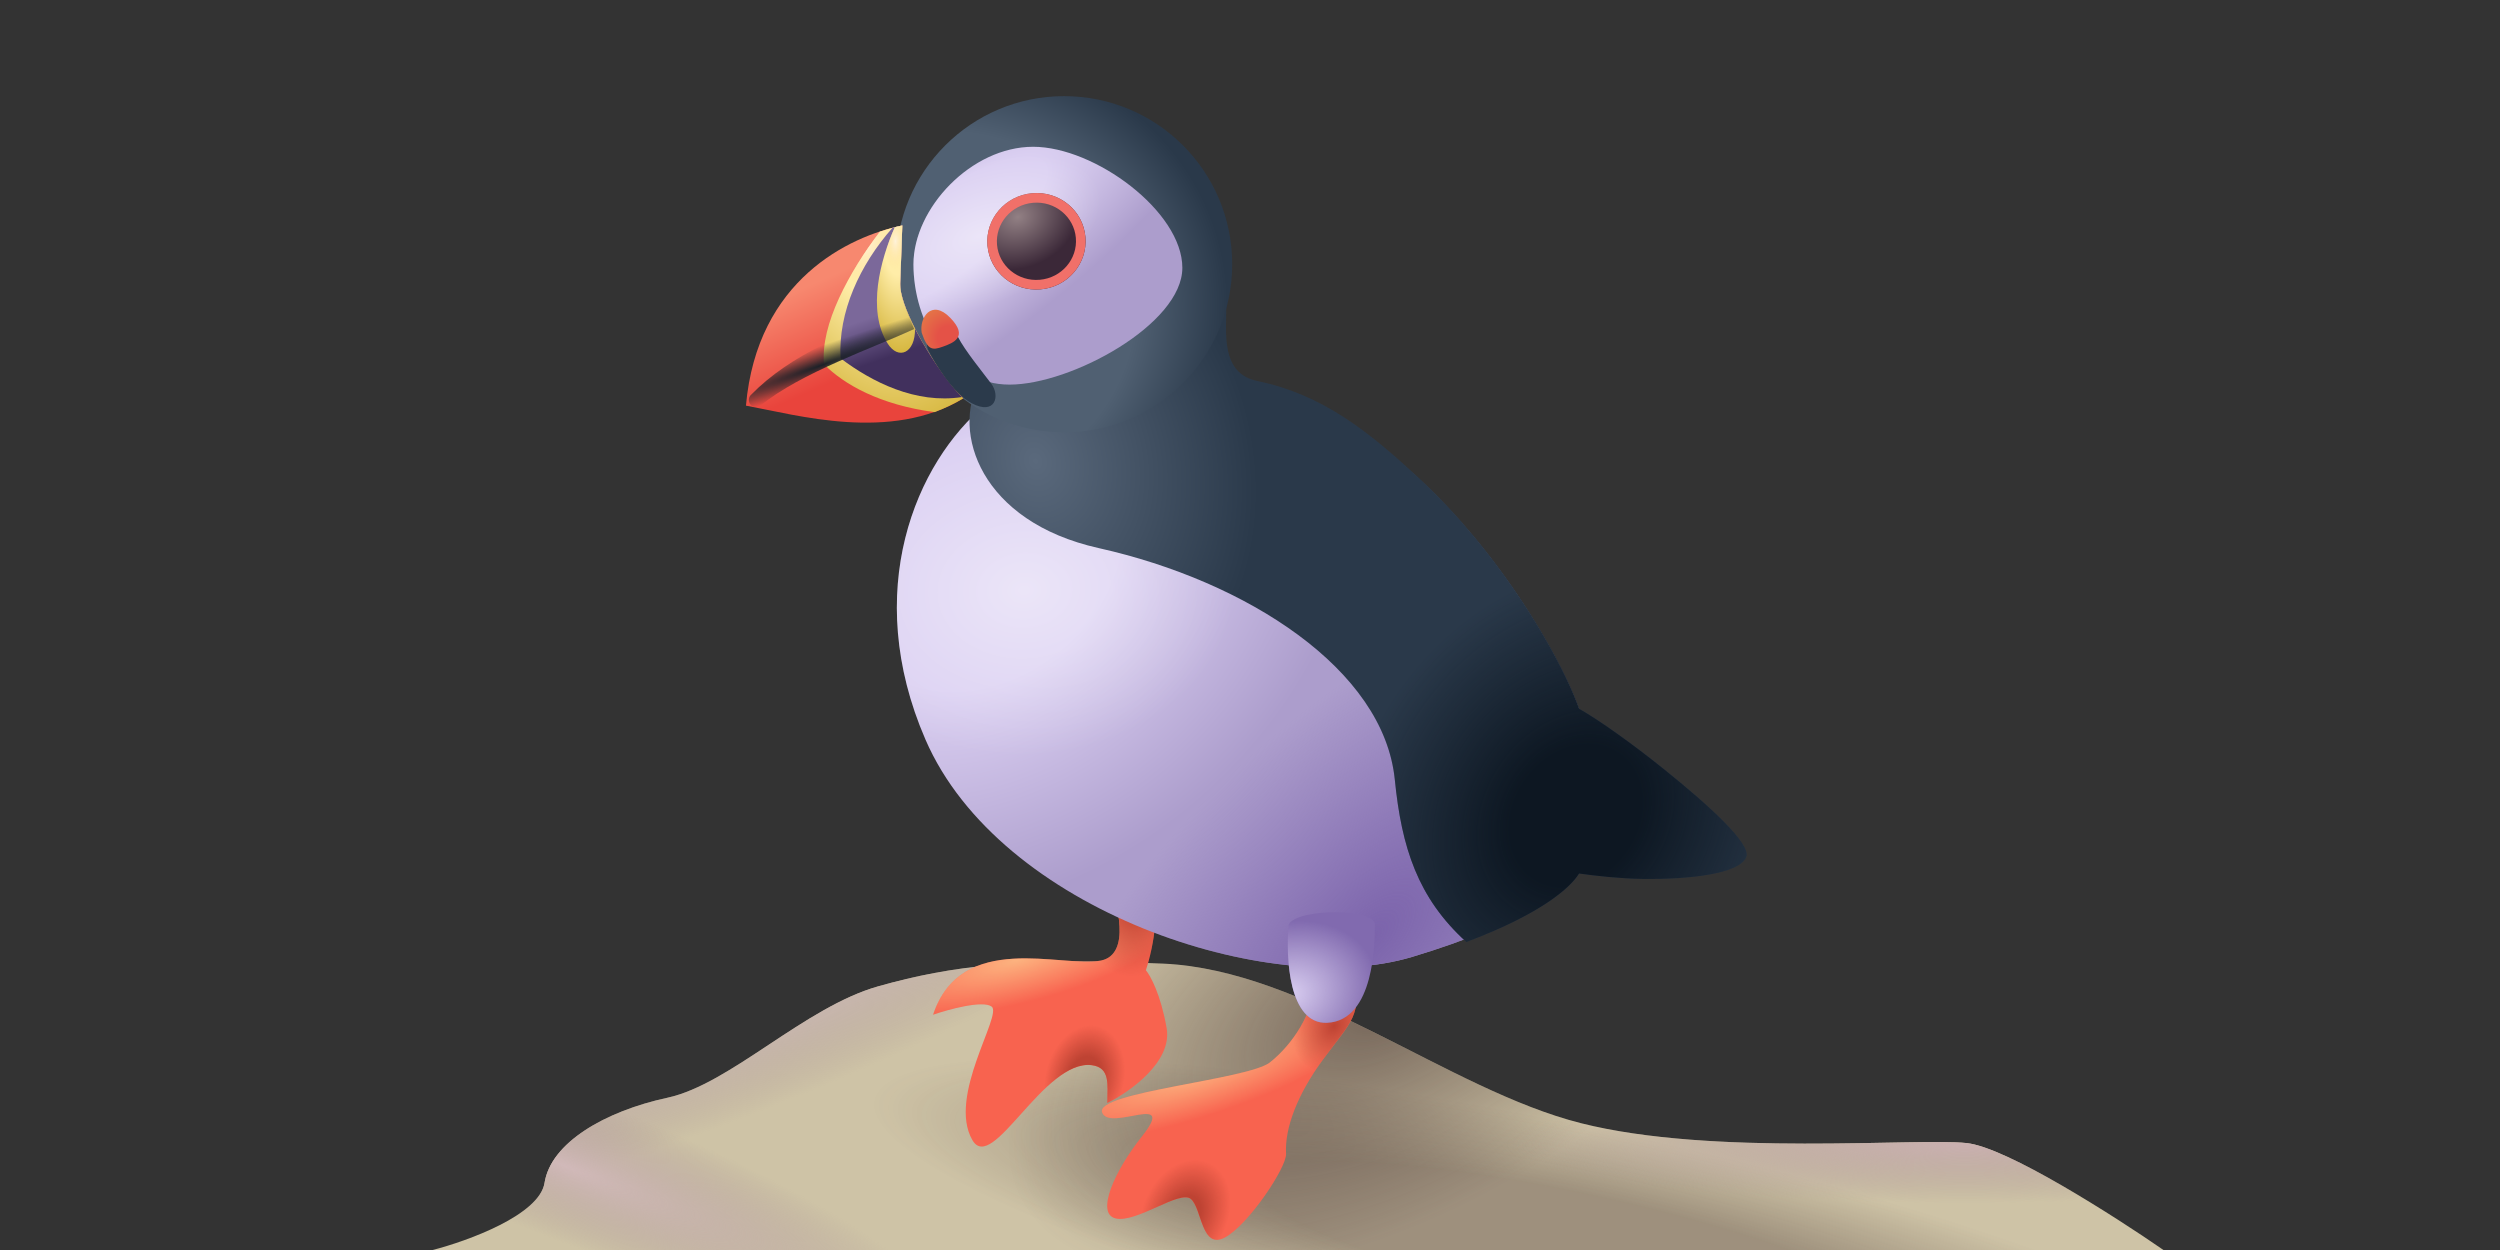 <svg viewBox="0 0 240 120" fill="none" xmlns="http://www.w3.org/2000/svg">
<rect x="0" y="0" width="240" height="120" fill="#333333" stroke="none"/>
<path d="M52.273 113.563C51.789 116.625 44.915 119.13 41.538 120H207.692C203.006 116.752 192.664 110.153 188.794 109.735C183.956 109.213 164.453 111.04 151.753 107.821C139.054 104.602 125.296 93.119 111.689 92.51C98.082 91.901 91.441 92.678 84.336 94.679C77.23 96.68 70.113 104.08 64.065 105.385C58.018 106.69 52.877 109.735 52.273 113.563Z" fill="#CEC3A6"/>
<path d="M52.273 113.563C51.789 116.625 44.915 119.13 41.538 120H207.692C203.006 116.752 192.664 110.153 188.794 109.735C183.956 109.213 164.453 111.04 151.753 107.821C139.054 104.602 125.296 93.119 111.689 92.51C98.082 91.901 91.441 92.678 84.336 94.679C77.23 96.68 70.113 104.08 64.065 105.385C58.018 106.69 52.877 109.735 52.273 113.563Z" fill="url(#paint0_radial_1075_36240)"/>
<path d="M52.273 113.563C51.789 116.625 44.915 119.13 41.538 120H207.692C203.006 116.752 192.664 110.153 188.794 109.735C183.956 109.213 164.453 111.04 151.753 107.821C139.054 104.602 125.296 93.119 111.689 92.51C98.082 91.901 91.441 92.678 84.336 94.679C77.23 96.68 70.113 104.08 64.065 105.385C58.018 106.69 52.877 109.735 52.273 113.563Z" fill="url(#paint1_radial_1075_36240)"/>
<path d="M52.273 113.563C51.789 116.625 44.915 119.13 41.538 120H207.692C203.006 116.752 192.664 110.153 188.794 109.735C183.956 109.213 164.453 111.04 151.753 107.821C139.054 104.602 125.296 93.119 111.689 92.51C98.082 91.901 91.441 92.678 84.336 94.679C77.23 96.68 70.113 104.08 64.065 105.385C58.018 106.69 52.877 109.735 52.273 113.563Z" fill="url(#paint2_radial_1075_36240)"/>
<path d="M52.273 113.563C51.789 116.625 44.915 119.13 41.538 120H207.692C203.006 116.752 192.664 110.153 188.794 109.735C183.956 109.213 164.453 111.04 151.753 107.821C139.054 104.602 125.296 93.119 111.689 92.51C98.082 91.901 91.441 92.678 84.336 94.679C77.23 96.68 70.113 104.08 64.065 105.385C58.018 106.69 52.877 109.735 52.273 113.563Z" fill="url(#paint3_radial_1075_36240)"/>
<path d="M52.273 113.563C51.789 116.625 44.915 119.13 41.538 120H207.692C203.006 116.752 192.664 110.153 188.794 109.735C183.956 109.213 164.453 111.04 151.753 107.821C139.054 104.602 125.296 93.119 111.689 92.51C98.082 91.901 91.441 92.678 84.336 94.679C77.23 96.68 70.113 104.08 64.065 105.385C58.018 106.69 52.877 109.735 52.273 113.563Z" fill="url(#paint4_radial_1075_36240)"/>
<path d="M105.662 92.217C108.623 91.647 107.323 86.664 106.302 84.243C106.824 82.986 108.296 81.097 110.004 83.603C111.713 86.109 110.716 91.006 110.004 93.142C110.431 93.641 111.428 95.449 111.998 98.695C112.567 101.941 108.438 104.841 106.302 105.885C106.302 104.177 106.63 102.483 104.807 102.255C100.21 101.68 95.265 112.776 93.346 109.445C90.925 105.245 96.264 97.414 95.197 96.63C94.342 96.004 91.091 96.892 89.572 97.414C92.278 89.298 101.96 92.929 105.662 92.217Z" fill="#F8634F"/>
<path d="M105.662 92.217C108.623 91.647 107.323 86.664 106.302 84.243C106.824 82.986 108.296 81.097 110.004 83.603C111.713 86.109 110.716 91.006 110.004 93.142C110.431 93.641 111.428 95.449 111.998 98.695C112.567 101.941 108.438 104.841 106.302 105.885C106.302 104.177 106.63 102.483 104.807 102.255C100.21 101.68 95.265 112.776 93.346 109.445C90.925 105.245 96.264 97.414 95.197 96.63C94.342 96.004 91.091 96.892 89.572 97.414C92.278 89.298 101.96 92.929 105.662 92.217Z" fill="url(#paint5_radial_1075_36240)"/>
<path d="M105.662 92.217C108.623 91.647 107.323 86.664 106.302 84.243C106.824 82.986 108.296 81.097 110.004 83.603C111.713 86.109 110.716 91.006 110.004 93.142C110.431 93.641 111.428 95.449 111.998 98.695C112.567 101.941 108.438 104.841 106.302 105.885C106.302 104.177 106.63 102.483 104.807 102.255C100.21 101.68 95.265 112.776 93.346 109.445C90.925 105.245 96.264 97.414 95.197 96.63C94.342 96.004 91.091 96.892 89.572 97.414C92.278 89.298 101.96 92.929 105.662 92.217Z" fill="url(#paint6_radial_1075_36240)"/>
<path d="M105.662 92.217C108.623 91.647 107.323 86.664 106.302 84.243C106.824 82.986 108.296 81.097 110.004 83.603C111.713 86.109 110.716 91.006 110.004 93.142C110.431 93.641 111.428 95.449 111.998 98.695C112.567 101.941 108.438 104.841 106.302 105.885C106.302 104.177 106.63 102.483 104.807 102.255C100.21 101.68 95.265 112.776 93.346 109.445C90.925 105.245 96.264 97.414 95.197 96.63C94.342 96.004 91.091 96.892 89.572 97.414C92.278 89.298 101.96 92.929 105.662 92.217Z" fill="url(#paint7_radial_1075_36240)"/>
<path d="M118.287 36.422C116.716 33.518 117.18 30.737 117.723 28.965L92.17 35.315L94.694 38.773C87.873 44.396 82.685 56.786 88.844 70.998C95.955 87.408 121.889 95.966 135.564 91.863C146.504 88.581 150.589 85.188 151.591 83.547C156.697 84.277 166.753 84.093 167.41 82.342C168.23 80.154 155.968 70.587 151.591 68.125C149.172 61.17 136.768 40.222 119.537 36.667C119.118 36.581 118.701 36.499 118.287 36.422Z" fill="url(#paint8_radial_1075_36240)"/>
<path d="M118.287 36.422C116.716 33.518 117.18 30.737 117.723 28.965L92.17 35.315L94.694 38.773C87.873 44.396 82.685 56.786 88.844 70.998C95.955 87.408 121.889 95.966 135.564 91.863C146.504 88.581 150.589 85.188 151.591 83.547C156.697 84.277 166.753 84.093 167.41 82.342C168.23 80.154 155.968 70.587 151.591 68.125C149.172 61.17 136.768 40.222 119.537 36.667C119.118 36.581 118.701 36.499 118.287 36.422Z" fill="url(#paint9_radial_1075_36240)"/>
<path d="M118.287 36.422C116.716 33.518 117.18 30.737 117.723 28.965L92.17 35.315L94.694 38.773C87.873 44.396 82.685 56.786 88.844 70.998C95.955 87.408 121.889 95.966 135.564 91.863C146.504 88.581 150.589 85.188 151.591 83.547C156.697 84.277 166.753 84.093 167.41 82.342C168.23 80.154 155.968 70.587 151.591 68.125C149.172 61.17 136.768 40.222 119.537 36.667C119.118 36.581 118.701 36.499 118.287 36.422Z" fill="url(#paint10_radial_1075_36240)"/>
<path d="M120.721 36.581C126.989 37.874 131.435 41.469 136.177 45.854C138.124 47.655 139.921 49.588 141.552 51.551C146.868 57.949 150.413 64.652 151.591 68.039C153.432 69.074 156.669 71.367 159.74 73.84C163.969 77.244 168.121 80.994 167.645 82.262C167.045 83.863 162.318 84.44 157.644 84.375C155.52 84.345 153.187 84.085 151.591 83.858C150.761 85.216 147.959 87.731 140.769 90.433C136.102 86.196 134.552 81.357 133.901 74.843C132.843 64.259 119.689 55.792 105.476 52.617C94.106 50.077 91.317 41.47 94.039 36.581L117.728 29.279C117.728 31.967 117.154 35.845 120.721 36.581Z" fill="url(#paint11_radial_1075_36240)"/>
<path d="M120.721 36.581C126.989 37.874 131.435 41.469 136.177 45.854C138.124 47.655 139.921 49.588 141.552 51.551C146.868 57.949 150.413 64.652 151.591 68.039C153.432 69.074 156.669 71.367 159.74 73.84C163.969 77.244 168.121 80.994 167.645 82.262C167.045 83.863 162.318 84.44 157.644 84.375C155.52 84.345 153.187 84.085 151.591 83.858C150.761 85.216 147.959 87.731 140.769 90.433C136.102 86.196 134.552 81.357 133.901 74.843C132.843 64.259 119.689 55.792 105.476 52.617C94.106 50.077 91.317 41.47 94.039 36.581L117.728 29.279C117.728 31.967 117.154 35.845 120.721 36.581Z" fill="url(#paint12_radial_1075_36240)"/>
<circle cx="102.154" cy="25.367" r="16.137" fill="url(#paint13_radial_1075_36240)"/>
<path d="M113.505 25.709C113.505 31.109 102.852 36.923 96.923 36.923C90.994 36.923 87.692 30.785 87.692 25.384C87.692 19.984 93.248 14.091 99.177 14.091C105.106 14.091 113.505 20.309 113.505 25.709Z" fill="url(#paint14_radial_1075_36240)"/>
<path d="M113.505 25.709C113.505 31.109 102.852 36.923 96.923 36.923C90.994 36.923 87.692 30.785 87.692 25.384C87.692 19.984 93.248 14.091 99.177 14.091C105.106 14.091 113.505 20.309 113.505 25.709Z" fill="url(#paint15_radial_1075_36240)"/>
<path d="M71.611 38.942C72.682 26.835 81.523 22.704 86.621 21.642L86.422 27.229C86.331 29.782 90.148 35.945 92.463 38.247C85.493 42.473 76.463 39.825 71.611 38.942Z" fill="url(#paint16_linear_1075_36240)"/>
<path d="M84.468 22.245C81.553 26.061 78.723 31.172 79.11 34.976C81.007 36.893 84.468 38.87 89.715 39.564C90.676 39.207 91.598 38.773 92.463 38.248C90.148 35.946 86.332 29.783 86.423 27.229L86.622 21.643C85.979 21.777 85.252 21.976 84.468 22.245Z" fill="url(#paint17_radial_1075_36240)"/>
<path d="M84.468 22.245C81.553 26.061 78.723 31.172 79.11 34.976C81.007 36.893 84.468 38.87 89.715 39.564C90.676 39.207 91.598 38.773 92.463 38.248C90.148 35.946 86.332 29.783 86.423 27.229L86.622 21.643C85.979 21.777 85.252 21.976 84.468 22.245Z" fill="url(#paint18_radial_1075_36240)"/>
<path d="M85.677 21.871C82.54 25.42 80.444 29.972 80.697 34.399C83.696 36.668 87.908 38.801 92.336 38.119C90.011 35.723 86.333 29.737 86.422 27.229L86.621 21.643C86.324 21.705 86.008 21.781 85.677 21.871Z" fill="url(#paint19_linear_1075_36240)"/>
<path d="M85.902 21.811C84.517 24.929 83.208 29.777 85.207 32.967C86.246 34.625 87.883 33.897 87.841 31.547C86.973 29.849 86.385 28.25 86.421 27.229L86.62 21.643C86.391 21.691 86.151 21.747 85.902 21.811Z" fill="url(#paint20_radial_1075_36240)"/>
<path d="M85.902 21.811C84.517 24.929 83.208 29.777 85.207 32.967C86.246 34.625 87.883 33.897 87.841 31.547C86.973 29.849 86.385 28.25 86.421 27.229L86.62 21.643C86.391 21.691 86.151 21.747 85.902 21.811Z" fill="url(#paint21_radial_1075_36240)"/>
<path fill-rule="evenodd" clip-rule="evenodd" d="M86.969 29.732L87.764 31.587C83.936 33.357 76.829 35.797 73.021 38.933C72.726 39.176 72.29 39.134 72.047 38.839C71.804 38.543 71.846 38.107 72.141 37.864C75.826 34.071 81.563 31.731 86.969 29.732Z" fill="url(#paint22_radial_1075_36240)"/>
<path d="M127.018 101.702C129.843 97.849 130.668 97.685 130.119 93.173C128.617 89.887 126.094 92.371 126.151 94.13C126.247 97.129 124.015 100.333 121.914 101.991C119.814 103.649 105.106 104.849 105.801 106.788C106.496 108.727 113.143 104.686 109.592 109.138C107.08 112.287 105.116 116.51 107.11 116.972C109.104 117.434 113.244 114.207 114.318 115.098C115.393 115.99 115.329 120.024 117.6 118.796C119.871 117.568 123.534 112.047 123.461 110.769C123.321 108.286 124.552 105.066 127.018 101.702Z" fill="#F8634F"/>
<path d="M127.018 101.702C129.843 97.849 130.668 97.685 130.119 93.173C128.617 89.887 126.094 92.371 126.151 94.13C126.247 97.129 124.015 100.333 121.914 101.991C119.814 103.649 105.106 104.849 105.801 106.788C106.496 108.727 113.143 104.686 109.592 109.138C107.08 112.287 105.116 116.51 107.11 116.972C109.104 117.434 113.244 114.207 114.318 115.098C115.393 115.99 115.329 120.024 117.6 118.796C119.871 117.568 123.534 112.047 123.461 110.769C123.321 108.286 124.552 105.066 127.018 101.702Z" fill="url(#paint23_radial_1075_36240)"/>
<path d="M127.018 101.702C129.843 97.849 130.668 97.685 130.119 93.173C128.617 89.887 126.094 92.371 126.151 94.13C126.247 97.129 124.015 100.333 121.914 101.991C119.814 103.649 105.106 104.849 105.801 106.788C106.496 108.727 113.143 104.686 109.592 109.138C107.08 112.287 105.116 116.51 107.11 116.972C109.104 117.434 113.244 114.207 114.318 115.098C115.393 115.99 115.329 120.024 117.6 118.796C119.871 117.568 123.534 112.047 123.461 110.769C123.321 108.286 124.552 105.066 127.018 101.702Z" fill="url(#paint24_radial_1075_36240)"/>
<path d="M127.018 101.702C129.843 97.849 130.668 97.685 130.119 93.173C128.617 89.887 126.094 92.371 126.151 94.13C126.247 97.129 124.015 100.333 121.914 101.991C119.814 103.649 105.106 104.849 105.801 106.788C106.496 108.727 113.143 104.686 109.592 109.138C107.08 112.287 105.116 116.51 107.11 116.972C109.104 117.434 113.244 114.207 114.318 115.098C115.393 115.99 115.329 120.024 117.6 118.796C119.871 117.568 123.534 112.047 123.461 110.769C123.321 108.286 124.552 105.066 127.018 101.702Z" fill="url(#paint25_radial_1075_36240)"/>
<path d="M127.402 98.188C123.737 98.352 123.414 91.966 123.71 88.752C124.53 87.18 131.984 87.18 131.984 88.752C131.984 90.325 131.984 97.983 127.402 98.188Z" fill="#816AAF"/>
<path d="M127.402 98.188C123.737 98.352 123.414 91.966 123.71 88.752C124.53 87.18 131.984 87.18 131.984 88.752C131.984 90.325 131.984 97.983 127.402 98.188Z" fill="url(#paint26_radial_1075_36240)"/>
<path d="M93.29 38.715C91.473 37.763 89.721 34.857 89.072 33.523C88.423 31.503 91.271 30.998 91.956 32.333C92.641 33.667 94.3 35.686 95.165 36.84C96.031 37.994 95.562 39.905 93.29 38.715Z" fill="#2B3A4B"/>
<path d="M91.224 30.508C89.436 28.662 88.232 30.507 88.484 31.95C89.061 33.623 89.494 33.645 90.503 33.284C91.511 32.924 93.013 32.354 91.224 30.508Z" fill="url(#paint27_radial_1075_36240)"/>
<path d="M104.201 22.751C104.425 25.299 102.501 27.55 99.903 27.778C97.305 28.006 95.019 26.125 94.795 23.576C94.571 21.027 96.496 18.777 99.093 18.549C101.691 18.321 103.978 20.202 104.201 22.751Z" fill="url(#paint28_radial_1075_36240)"/>
<path fill-rule="evenodd" clip-rule="evenodd" d="M99.822 26.859C101.929 26.674 103.459 24.856 103.282 22.831C103.104 20.807 101.28 19.283 99.174 19.468C97.068 19.653 95.537 21.471 95.714 23.495C95.892 25.52 97.716 27.043 99.822 26.859ZM99.903 27.778C102.501 27.55 104.425 25.299 104.201 22.751C103.978 20.202 101.691 18.321 99.093 18.549C96.496 18.777 94.571 21.027 94.795 23.576C95.019 26.125 97.305 28.006 99.903 27.778Z" fill="#F17069"/>
<defs>
<radialGradient id="paint0_radial_1075_36240" cx="0" cy="0" r="1" gradientUnits="userSpaceOnUse" gradientTransform="translate(151.401 120) rotate(-77.949) scale(11.822 69.255)">
<stop offset="0.454" stop-color="#372424" stop-opacity="0.32"/>
<stop offset="1" stop-color="#372424" stop-opacity="0"/>
</radialGradient>
<radialGradient id="paint1_radial_1075_36240" cx="0" cy="0" r="1" gradientUnits="userSpaceOnUse" gradientTransform="translate(133.418 96.248) rotate(151.784) scale(40.215 20.528)">
<stop stop-color="#372424" stop-opacity="0.6"/>
<stop offset="1" stop-color="#372424" stop-opacity="0"/>
</radialGradient>
<radialGradient id="paint2_radial_1075_36240" cx="0" cy="0" r="1" gradientUnits="userSpaceOnUse" gradientTransform="translate(71.008 97.702) rotate(68.461) scale(9.124 50.46)">
<stop stop-color="#D0BCBC"/>
<stop offset="1" stop-color="#A89393" stop-opacity="0"/>
</radialGradient>
<radialGradient id="paint3_radial_1075_36240" cx="0" cy="0" r="1" gradientUnits="userSpaceOnUse" gradientTransform="translate(54.295 111.907) rotate(111.508) scale(6.959 38.495)">
<stop stop-color="#D1B9B9"/>
<stop offset="1" stop-color="#A89393" stop-opacity="0"/>
</radialGradient>
<radialGradient id="paint4_radial_1075_36240" cx="0" cy="0" r="1" gradientUnits="userSpaceOnUse" gradientTransform="translate(188.424 109.893) rotate(90) scale(5.592 43.878)">
<stop stop-color="#CAB0B0"/>
<stop offset="1" stop-color="#A89393" stop-opacity="0"/>
</radialGradient>
<radialGradient id="paint5_radial_1075_36240" cx="0" cy="0" r="1" gradientUnits="userSpaceOnUse" gradientTransform="translate(97.644 92.163) rotate(76.025) scale(4.181 15.443)">
<stop stop-color="#FFDC98" stop-opacity="0.66"/>
<stop offset="1" stop-color="#FFDC98" stop-opacity="0"/>
</radialGradient>
<radialGradient id="paint6_radial_1075_36240" cx="0" cy="0" r="1" gradientUnits="userSpaceOnUse" gradientTransform="translate(104.134 103.558) rotate(-75.579) scale(5.212 3.776)">
<stop offset="0.413" stop-color="#BE4333"/>
<stop offset="1" stop-color="#BE4333" stop-opacity="0"/>
</radialGradient>
<radialGradient id="paint7_radial_1075_36240" cx="0" cy="0" r="1" gradientUnits="userSpaceOnUse" gradientTransform="translate(108.894 86.971) rotate(96.073) scale(6.817 4.938)">
<stop stop-color="#BE4333"/>
<stop offset="1" stop-color="#BE4333" stop-opacity="0"/>
</radialGradient>
<radialGradient id="paint8_radial_1075_36240" cx="0" cy="0" r="1" gradientUnits="userSpaceOnUse" gradientTransform="translate(94.616 53.654) rotate(50.657) scale(50.724 64.559)">
<stop offset="0.219" stop-color="#DBD0F2"/>
<stop offset="0.61" stop-color="#AC9DCC"/>
</radialGradient>
<radialGradient id="paint9_radial_1075_36240" cx="0" cy="0" r="1" gradientUnits="userSpaceOnUse" gradientTransform="translate(131.538 90) rotate(-135) scale(26.109 54.257)">
<stop stop-color="#7B63AB"/>
<stop offset="0.788" stop-color="#7B63AB" stop-opacity="0"/>
</radialGradient>
<radialGradient id="paint10_radial_1075_36240" cx="0" cy="0" r="1" gradientUnits="userSpaceOnUse" gradientTransform="translate(98.365 56.683) rotate(86.359) scale(15.898 20.234)">
<stop stop-color="white" stop-opacity="0.45"/>
<stop offset="1" stop-color="white" stop-opacity="0"/>
</radialGradient>
<radialGradient id="paint11_radial_1075_36240" cx="0" cy="0" r="1" gradientUnits="userSpaceOnUse" gradientTransform="translate(99.375 44.279) rotate(-18.122) scale(25.04 30.631)">
<stop stop-color="#5A697C"/>
<stop offset="0.834" stop-color="#2A394A"/>
</radialGradient>
<radialGradient id="paint12_radial_1075_36240" cx="0" cy="0" r="1" gradientUnits="userSpaceOnUse" gradientTransform="translate(151.298 78.317) rotate(-145.105) scale(20.926 25.599)">
<stop offset="0.28" stop-color="#0D1722"/>
<stop offset="1" stop-color="#0D1722" stop-opacity="0"/>
</radialGradient>
<radialGradient id="paint13_radial_1075_36240" cx="0" cy="0" r="1" gradientUnits="userSpaceOnUse" gradientTransform="translate(89.855 30.144) rotate(-9.787) scale(28.101 25.657)">
<stop offset="0.682" stop-color="#506072"/>
<stop offset="1" stop-color="#2A394A"/>
</radialGradient>
<radialGradient id="paint14_radial_1075_36240" cx="0" cy="0" r="1" gradientUnits="userSpaceOnUse" gradientTransform="translate(90.395 22.91) rotate(53.939) scale(17.334 55.109)">
<stop offset="0.219" stop-color="#DBD0F2"/>
<stop offset="0.649" stop-color="#AC9DCC"/>
</radialGradient>
<radialGradient id="paint15_radial_1075_36240" cx="0" cy="0" r="1" gradientUnits="userSpaceOnUse" gradientTransform="translate(94.039 22.644) rotate(66.801) scale(6.591 12.31)">
<stop stop-color="white" stop-opacity="0.45"/>
<stop offset="1" stop-color="white" stop-opacity="0"/>
</radialGradient>
<linearGradient id="paint16_linear_1075_36240" x1="81.563" y1="40.921" x2="75.938" y2="28.125" gradientUnits="userSpaceOnUse">
<stop offset="0.326" stop-color="#E9443C"/>
<stop offset="0.998" stop-color="#F7886F"/>
</linearGradient>
<radialGradient id="paint17_radial_1075_36240" cx="0" cy="0" r="1" gradientUnits="userSpaceOnUse" gradientTransform="translate(83.143 23.353) rotate(70.683) scale(20.199 12.854)">
<stop offset="0.273" stop-color="#FFEDA8"/>
<stop offset="1" stop-color="#D1B032"/>
</radialGradient>
<radialGradient id="paint18_radial_1075_36240" cx="0" cy="0" r="1" gradientUnits="userSpaceOnUse" gradientTransform="translate(83.009 23.264) rotate(78.931) scale(4.355 3.138)">
<stop stop-color="#FFF2D9"/>
<stop offset="1" stop-color="#FFDC98" stop-opacity="0"/>
</radialGradient>
<linearGradient id="paint19_linear_1075_36240" x1="86.394" y1="37.788" x2="82.068" y2="25.168" gradientUnits="userSpaceOnUse">
<stop offset="0.273" stop-color="#41305D"/>
<stop offset="0.586" stop-color="#7B689A"/>
</linearGradient>
<radialGradient id="paint20_radial_1075_36240" cx="0" cy="0" r="1" gradientUnits="userSpaceOnUse" gradientTransform="translate(85.999 23.195) rotate(86.737) scale(11.676 4.606)">
<stop offset="0.273" stop-color="#FFEDA8"/>
<stop offset="1" stop-color="#D1B032"/>
</radialGradient>
<radialGradient id="paint21_radial_1075_36240" cx="0" cy="0" r="1" gradientUnits="userSpaceOnUse" gradientTransform="translate(85.962 23.149) rotate(91.548) scale(2.669 1.06)">
<stop stop-color="#FFF2D9"/>
<stop offset="1" stop-color="#FFDC98" stop-opacity="0"/>
</radialGradient>
<radialGradient id="paint22_radial_1075_36240" cx="0" cy="0" r="1" gradientUnits="userSpaceOnUse" gradientTransform="translate(78.873 35.068) rotate(70.595) scale(1.801 20.689)">
<stop stop-color="#1B2128"/>
<stop offset="1" stop-color="#1B2128" stop-opacity="0"/>
</radialGradient>
<radialGradient id="paint23_radial_1075_36240" cx="0" cy="0" r="1" gradientUnits="userSpaceOnUse" gradientTransform="translate(114.952 102.981) rotate(72.181) scale(4.242 17.772)">
<stop stop-color="#FFDC98" stop-opacity="0.66"/>
<stop offset="1" stop-color="#FFDC98" stop-opacity="0"/>
</radialGradient>
<radialGradient id="paint24_radial_1075_36240" cx="0" cy="0" r="1" gradientUnits="userSpaceOnUse" gradientTransform="translate(113.798 116.538) rotate(-64.799) scale(5.42 4.069)">
<stop offset="0.343" stop-color="#BE4333"/>
<stop offset="1" stop-color="#BE4333" stop-opacity="0"/>
</radialGradient>
<radialGradient id="paint25_radial_1075_36240" cx="0" cy="0" r="1" gradientUnits="userSpaceOnUse" gradientTransform="translate(128.077 98.51) rotate(123.69) scale(4.68 3.514)">
<stop stop-color="#BE4333"/>
<stop offset="1" stop-color="#BE4333" stop-opacity="0"/>
</radialGradient>
<radialGradient id="paint26_radial_1075_36240" cx="0" cy="0" r="1" gradientUnits="userSpaceOnUse" gradientTransform="translate(123.626 95.481) rotate(-17.273) scale(8.752 6.889)">
<stop stop-color="#DBD0F2"/>
<stop offset="1" stop-color="#DBD0F2" stop-opacity="0"/>
</radialGradient>
<radialGradient id="paint27_radial_1075_36240" cx="0" cy="0" r="1" gradientUnits="userSpaceOnUse" gradientTransform="translate(91.153 32.455) rotate(-124.557) scale(3.306 3.188)">
<stop offset="0.36" stop-color="#E45247"/>
<stop offset="1" stop-color="#E47647"/>
</radialGradient>
<radialGradient id="paint28_radial_1075_36240" cx="0" cy="0" r="1" gradientUnits="userSpaceOnUse" gradientTransform="translate(97.716 20.841) rotate(68.583) scale(4.88 6.037)">
<stop stop-color="#928084"/>
<stop offset="1" stop-color="#3B2838"/>
</radialGradient>
</defs>
</svg>
